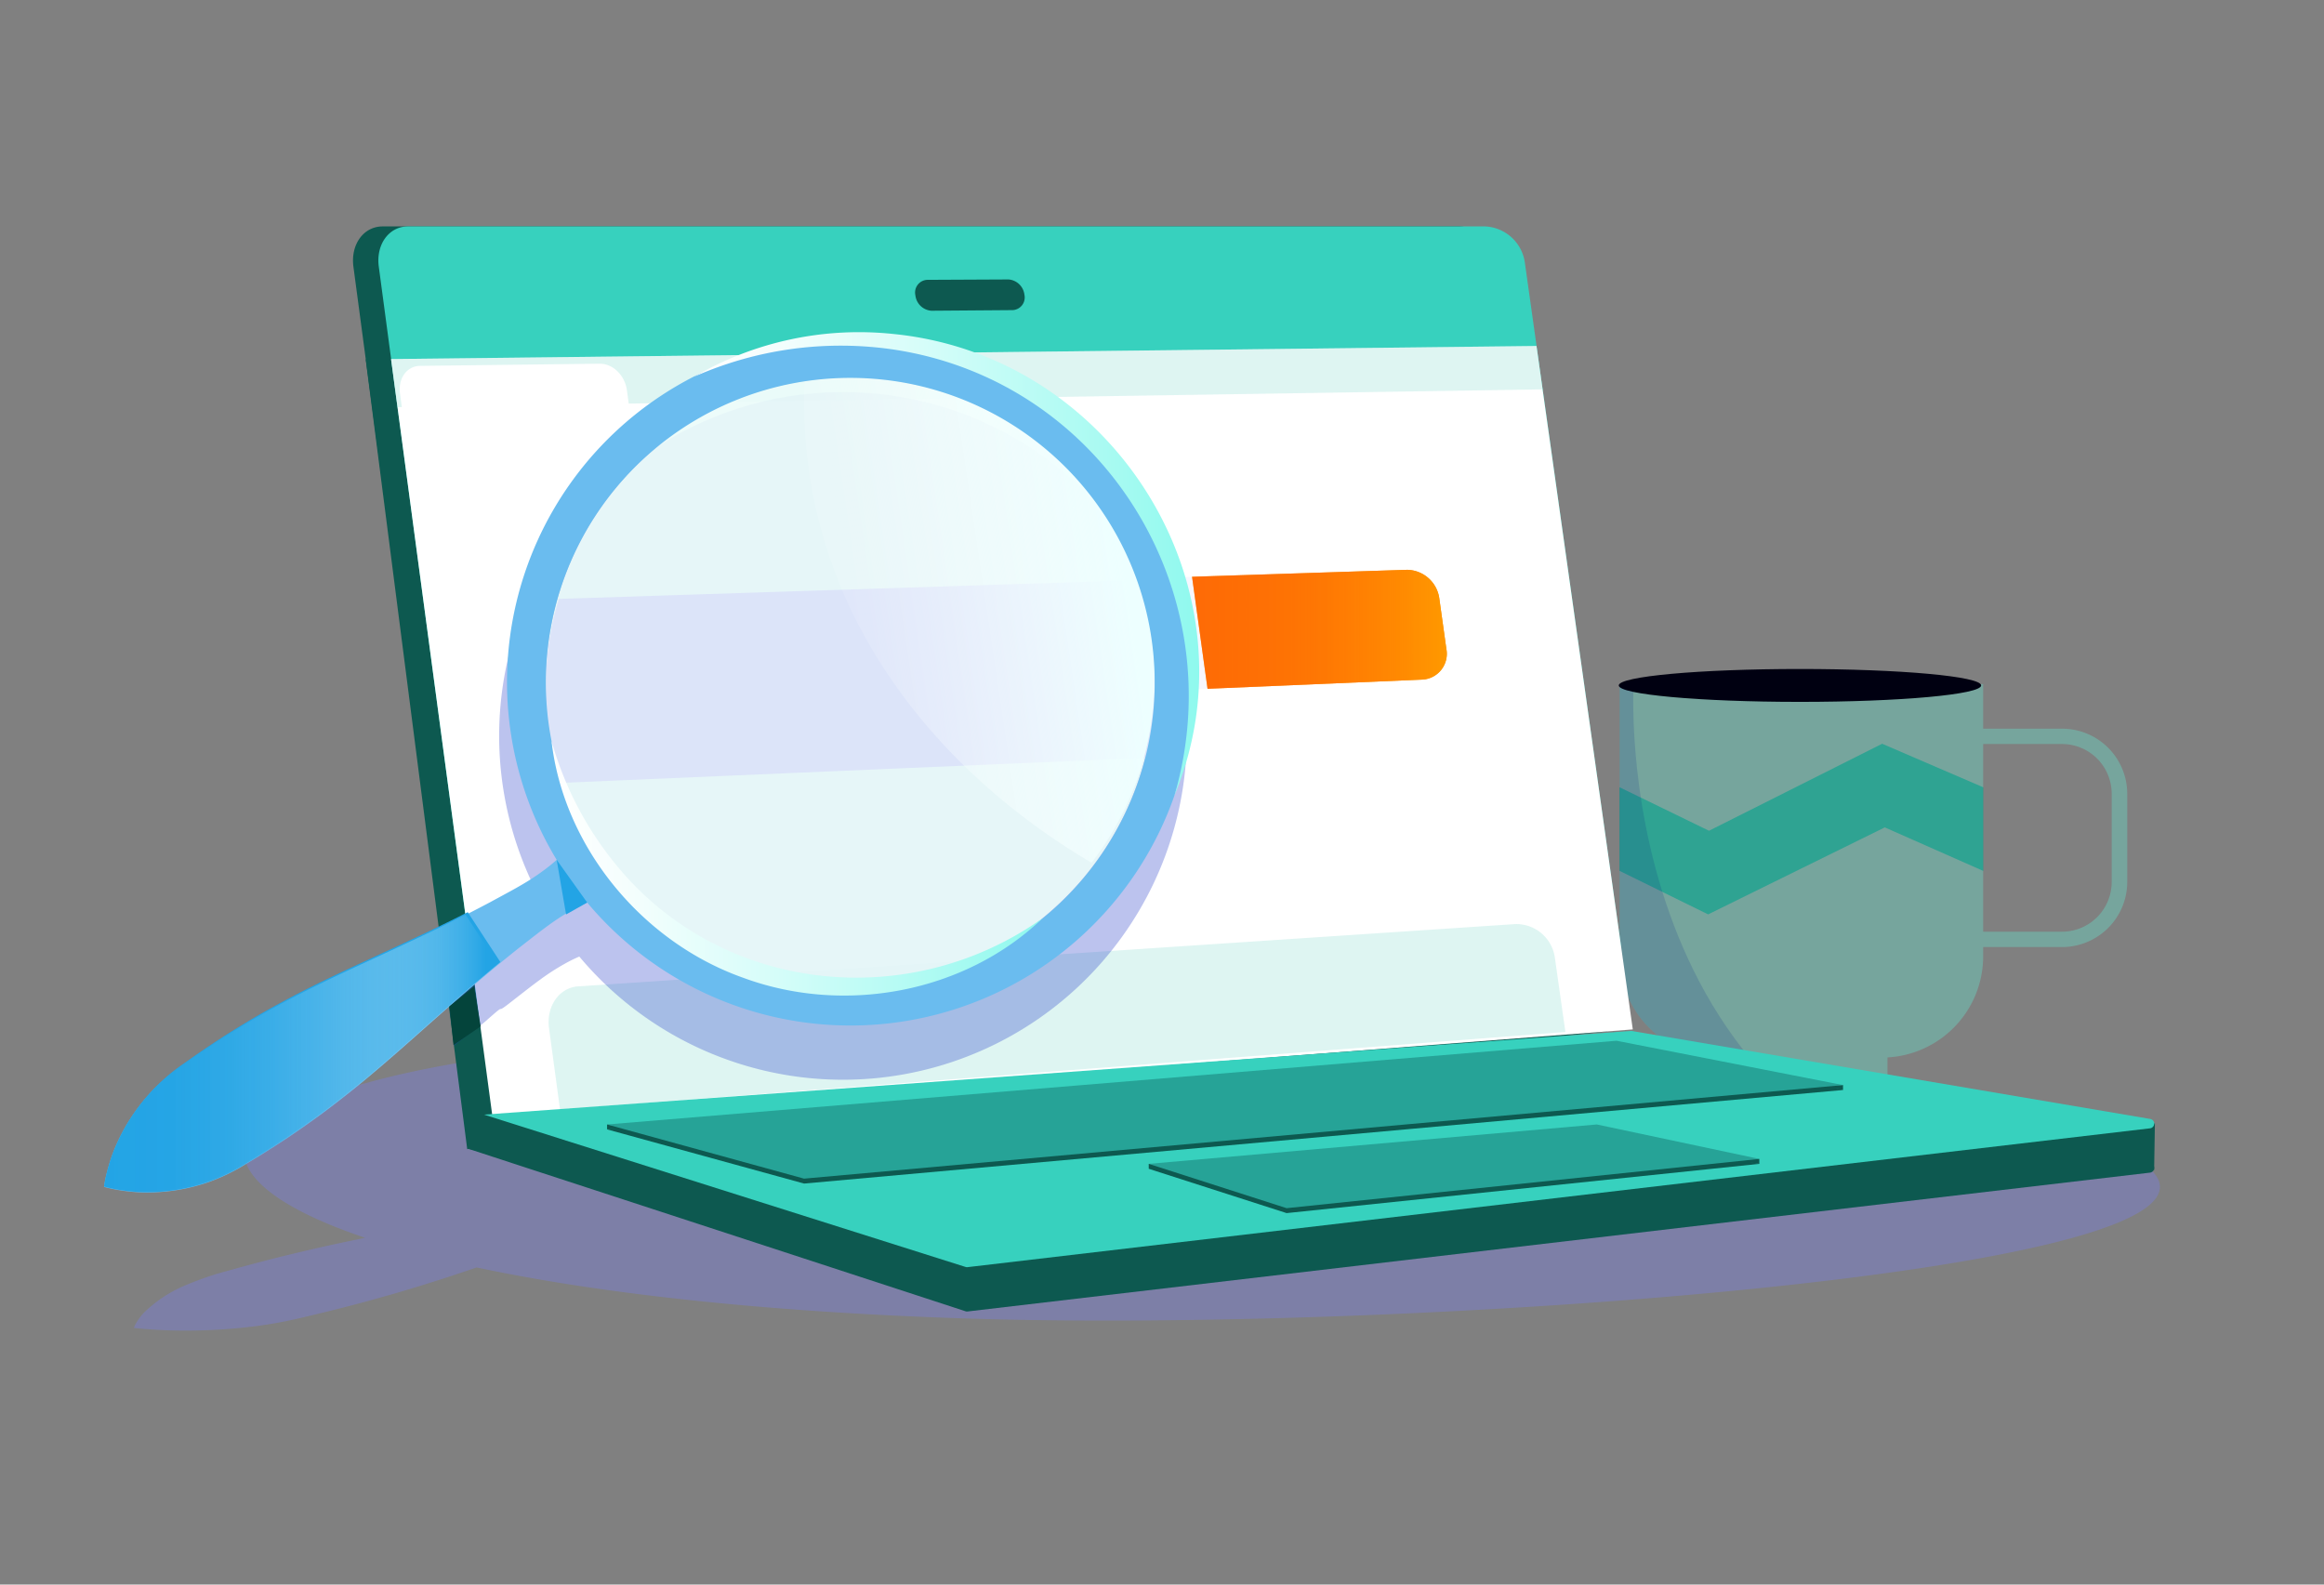 <svg xmlns="http://www.w3.org/2000/svg" xmlns:xlink="http://www.w3.org/1999/xlink" id="ae03599e-6ee7-4220-ae0e-e2e1c80f0e0a" data-name="Warstwa 1" viewBox="0 0 440 300"><rect x="0" y="0" width="440" height="300" fill="#808080" stroke="none"/><defs><linearGradient id="a187868c-b1b3-44b6-8bba-b1546a995718" x1="225.69" x2="273.892" y1="119.141" y2="119.141" gradientUnits="userSpaceOnUse"><stop offset="0" stop-color="#ff5800" stop-opacity=".7"/><stop offset=".177" stop-color="#ff5e00" stop-opacity=".726"/><stop offset=".451" stop-color="#ff6d00" stop-opacity=".798"/><stop offset=".786" stop-color="#ff8600" stop-opacity=".914"/><stop offset="1" stop-color="#f90"/></linearGradient><linearGradient id="a7464f0c-cb72-47b3-b5fe-f6c83af5260f" x1="223.871" x2="158.169" y1="110.689" y2="120.436" gradientUnits="userSpaceOnUse"><stop offset=".156" stop-color="#edffff"/><stop offset=".183" stop-color="#eff" stop-opacity=".965"/><stop offset=".475" stop-color="#f5ffff" stop-opacity=".599"/><stop offset=".712" stop-color="#faffff" stop-opacity=".33"/><stop offset=".882" stop-color="#feffff" stop-opacity=".164"/><stop offset=".969" stop-color="#fff" stop-opacity=".1"/></linearGradient><linearGradient id="af32d369-ebdf-4c9f-9dac-be8c057d51ea" x1="131.469" x2="227.046" y1="106.788" y2="106.788" gradientUnits="userSpaceOnUse"><stop offset="0" stop-color="#fff"/><stop offset=".165" stop-color="#f4fefd"/><stop offset=".459" stop-color="#d5fdf9"/><stop offset=".845" stop-color="#a5faf1"/><stop offset="1" stop-color="#8ff9ee"/></linearGradient><linearGradient id="b38d7e7d-ad53-4fa1-9cbc-f3a62b01396b" x1="104.412" x2="197.436" y1="164.366" y2="164.366" xlink:href="#af32d369-ebdf-4c9f-9dac-be8c057d51ea"/><linearGradient id="bab1056c-6fb3-49ae-82c0-130b45ed6488" x1="19.695" x2="94.316" y1="199.434" y2="199.434" gradientUnits="userSpaceOnUse"><stop offset="0" stop-color="#23a4e5"/><stop offset=".179" stop-color="#26a5e5" stop-opacity=".987"/><stop offset=".313" stop-color="#2fa9e6" stop-opacity=".945"/><stop offset=".431" stop-color="#3eafe8" stop-opacity=".875"/><stop offset=".542" stop-color="#54b8eb" stop-opacity=".776"/><stop offset=".646" stop-color="#71c4ee" stop-opacity=".647"/><stop offset=".746" stop-color="#93d2f2" stop-opacity=".49"/><stop offset=".842" stop-color="#bce3f7" stop-opacity=".303"/><stop offset=".933" stop-color="#ebf7fd" stop-opacity=".092"/><stop offset=".969" stop-color="#fff" stop-opacity="0"/></linearGradient><clipPath id="a4e8c8f5-493c-4111-b29d-aeb29922174b"><path fill="none" d="M356.142,200.255H325.963a19.202,19.202,0,0,1-19.328-19.073V129.507H375.47v51.675A19.202,19.202,0,0,1,356.142,200.255Z"/></clipPath></defs><polygon fill="#0b7c6e" points="375.47 164.881 356.843 156.646 323.397 173.116 306.635 164.881 306.635 149.047 323.563 157.282 356.344 140.812 375.47 149.047 375.47 164.881"/><path fill="#68e0cc" d="M390.339,137.958H375.47v-8.451H306.635v51.675a19.167,19.167,0,0,0,17.922,19.003v3.91H357.356v-3.9A19.168,19.168,0,0,0,375.47,181.182V179.3h14.869a12.342,12.342,0,0,0,12.409-12.245V150.203A12.342,12.342,0,0,0,390.339,137.958Zm9.464,29.096a9.414,9.414,0,0,1-9.464,9.34H375.47V140.863h14.869a9.414,9.414,0,0,1,9.464,9.34Z" opacity=".39"/><g clip-path="url(#a4e8c8f5-493c-4111-b29d-aeb29922174b)"><path fill="#002084" d="M309.307,128.962s-5.534,84.045,70.902,99.609L279.036,250.606l25.041-121.01Z" opacity=".15"/></g><ellipse cx="340.781" cy="129.769" fill="#001" rx="34.307" ry="3.113"/><polyline fill="#0d299e" points="89.689 185.553 91 194.327 85.958 197.453 84.344 184.747"/><path fill="#7780ff" d="M407.25,221.486c-21.834-21.077-120.148-12.269-184.445-19.942C105.8,187.552,41.623,207.483,46.617,220.285c1.856,4.756,9.403,9.65,22.526,14.063-2.399.489-4.774.987-7.096,1.495-3.455.765-6.785,1.564-9.974,2.358-3.16.81-6.186,1.612-9,2.409a55.701,55.701,0,0,0-7.452,2.52,25.055,25.055,0,0,0-8.407,5.429,11.553,11.553,0,0,0-1.5,2.038,4.913,4.913,0,0,0-.367.817s.751.09,2.051.195c1.282.096,3.145.225,5.344.279a104.515,104.515,0,0,0,16.01-.856,84.268,84.268,0,0,0,8.856-1.676c2.977-.694,6.057-1.461,9.211-2.277,3.129-.831,6.323-1.711,9.494-2.651,3.157-.947,6.333-1.929,9.431-2.955q2.271-.748,4.506-1.513c22.496,4.785,53.508,8.401,92.844,9.666C268.392,252.366,427.001,240.542,407.25,221.486Z" opacity=".31"/><path fill="#0d5950" d="M302.088,179.431,86.091,194.381,66.913,50.495c-.556-4.212,1.922-7.628,5.535-7.628H276.4a7.979,7.979,0,0,1,7.498,6.879Z"/><polygon fill="#0d5950" points="88.457 217.551 304.332 195.265 286.099 65.56 69.233 68.034 76.612 125.422 88.457 217.551"/><path fill="#37d1be" d="M306.89,179.099l-215.997,14.95-19.178-143.57c-.556-4.203,1.922-7.612,5.535-7.612h203.952A7.972,7.972,0,0,1,288.7,49.729Z"/><polygon fill="#fff" points="93.259 211.586 309.134 194.894 290.901 65.505 74.035 67.979 93.259 211.586"/><path fill="#86dbcf" d="M286.862,174.953l-177.37,11.783c-3.622.241-6.106,3.788-5.547,7.922l2.083,15.392,190.346-14.67-1.988-14.035A7.371,7.371,0,0,0,286.862,174.953Z" opacity=".27"/><path fill="#7780ff" d="M228.621,130.405l-116.948,5.002c-2.937.126-5.684-2.492-6.135-5.848l-1.385-10.316c-.451-3.361,1.566-6.165,4.505-6.26L225.69,109.196" opacity=".06"/><path fill="#fc9613" d="M225.69,109.196l40.709-1.317a6.26,6.26,0,0,1,6.106,5.442l1.33,9.514a4.894,4.894,0,0,1-4.534,5.83l-40.679,1.74"/><path fill="url(#a187868c-b1b3-44b6-8bba-b1546a995718)" d="M225.69,109.196l40.709-1.317a6.26,6.26,0,0,1,6.106,5.442l1.33,9.514a4.894,4.894,0,0,1-4.534,5.83l-40.679,1.74"/><polygon fill="#86dbcf" points="75.244 77.087 292.047 73.715 290.901 65.505 74.035 67.979 75.244 77.087" opacity=".27"/><path fill="#fff" d="M120.633,88.342l-42.941.906L75.729,74.481c-.378-2.849,1.305-5.183,3.761-5.213l34.076-.41c2.455-.029,4.75,2.212,5.124,5.005Z"/><path fill="#0d5950" d="M191.705,58.713l-15.357.117a3.276,3.276,0,0,1-3.036-2.908h0a2.404,2.404,0,0,1,2.243-2.942l15.36-.074a3.271,3.271,0,0,1,3.035,2.888h0A2.395,2.395,0,0,1,191.705,58.713Z"/><path fill="#0d5950" d="M88.834,217.551,308.85,203.567l98.257,16.669a.896.896,0,0,1-.045,1.773l-223.876,26.285a.895.895,0,0,1-.377-.036Z"/><polygon fill="#0d5950" points="87.902 208.228 88.834 217.551 121.464 220.348 88.834 210.093 87.902 208.228"/><polygon fill="#0d5950" points="407.984 212.691 407.84 221.513 362.922 216.619 407.984 212.691"/><path fill="#37d1be" d="M91.631,211.025,308.85,195.177l98.257,16.669a.896.896,0,0,1-.045,1.773L183.186,239.903a.895.895,0,0,1-.377-.036Z"/><polygon fill="#0d5950" points="306.053 197.973 114.938 213.822 152.228 224.077 348.938 206.364 306.053 197.973"/><polygon fill="#0d5950" points="217.487 221.28 243.591 229.671 333.089 220.348 302.324 213.822 217.487 221.28"/><polygon fill="#0d5950" points="348.938 206.364 348.938 205.432 341.48 205.432 348.938 206.364"/><polygon fill="#0d5950" points="114.938 213.822 114.938 212.89 120.531 213.822 114.938 213.822"/><polygon fill="#0d5950" points="217.487 221.28 217.487 220.348 227.742 221.28 217.487 221.28"/><polygon fill="#0d5950" points="333.089 219.416 333.089 220.348 326.563 219.416 333.089 219.416"/><polygon fill="#26a397" points="306.053 197.041 114.938 212.89 152.228 223.145 348.938 205.432 306.053 197.041"/><polygon fill="#26a397" points="217.487 220.348 243.591 228.738 333.089 219.416 302.324 212.89 217.487 220.348"/><path fill="#1e36c4" d="M86,198c1.9-1.684,4.168-3.118,6.004-4.717,4.765-4.217.915-.549,4.88-3.689,1.998-1.548,3.812-2.992,5.472-4.191a43.082,43.082,0,0,1,4.449-2.872,28.752,28.752,0,0,1,2.874-1.432,65.097,65.097,0,1,0-5.777-8.086c-.549.494-1.262,1.101-2.156,1.771a43.885,43.885,0,0,1-4.418,2.927c-1.767,1.042-3.816,2.118-6.035,3.329-4.467,2.378-9.76,5.008-15.533,7.687-.034.016,8.32-7.426,8.286-7.41Z" opacity=".3"/><path fill="#ebfcfa" d="M104.562,117.315a57.644,57.644,0,1,1,44.606,68.236A57.709,57.709,0,0,1,104.562,117.315Z" opacity=".9"/><path fill="#dce4f9" d="M217.405,141.868a57.273,57.273,0,0,0-2.469-32.014l-109.119,3.531c-.479,1.59-.908,3.207-1.255,4.862a57.279,57.279,0,0,0,1.74,29.967l110.724-4.736C217.153,142.942,217.291,142.411,217.405,141.868Z"/><path fill="url(#a7464f0c-cb72-47b3-b5fe-f6c83af5260f)" d="M217.405,140.003A57.636,57.636,0,0,0,152.38,71.2a90.641,90.641,0,0,0,9.882,46.57c9.806,19.139,25.825,34.62,44.406,45.567A57.3,57.3,0,0,0,217.405,140.003Z"/><path fill="#6abcef" d="M174.3,65.557a64.957,64.957,0,0,0-68.905,97.233c-.549.494-1.262,1.101-2.157,1.771a43.867,43.867,0,0,1-4.418,2.927c-1.767,1.042-3.816,2.118-6.035,3.329-4.467,2.378-9.761,5.008-15.533,7.687-5.748,2.721-11.97,5.481-18.019,8.489-3.041,1.497-6.012,3.086-8.909,4.699-2.883,1.621-5.662,3.316-8.323,5-2.637,1.718-5.162,3.417-7.511,5.107a35.835,35.835,0,0,0-6.219,5.343,35.443,35.443,0,0,0-7.016,11.512,36.923,36.923,0,0,0-1.252,4.322c-.23,1.086-.306,1.732-.306,1.732s.627.19,1.712.412a35.462,35.462,0,0,0,4.459.592,35.342,35.342,0,0,0,13.361-1.815,35.933,35.933,0,0,0,7.39-3.554c2.484-1.47,5.055-3.098,7.687-4.829,2.611-1.762,5.276-3.628,7.923-5.622,2.634-2.007,5.285-4.089,7.87-6.266,5.186-4.342,10.214-8.932,15.008-13.109,4.765-4.217,9.306-8.007,13.27-11.148,1.998-1.548,3.811-2.992,5.472-4.19a43.036,43.036,0,0,1,4.449-2.872,28.774,28.774,0,0,1,2.873-1.432A64.986,64.986,0,1,0,174.3,65.557Zm43.107,75.437a57.644,57.644,0,1,1-44.615-68.23A57.717,57.717,0,0,1,217.407,140.995Z"/><path fill="url(#af32d369-ebdf-4c9f-9dac-be8c057d51ea)" d="M222.336,150.684C233.61,112.167,208.819,71.91,168.798,66.12a68.544,68.544,0,0,0-37.33,5.178,61.914,61.914,0,0,1,37.69-8.065c41.844,4.153,69.385,48.323,53.178,87.451Z"/><path fill="url(#b38d7e7d-ad53-4fa1-9cbc-f3a62b01396b)" d="M197.436,173.811C182.722,187.956,159.94,192.187,140.79,185.146c-19.146-6.739-34.088-24.747-36.378-44.902A64.403,64.403,0,0,0,118.36,165.738c20.228,22.596,54.473,25.563,79.076,8.073Z"/><path fill="#23a4e5" d="M26.28,225.191a35.343,35.343,0,0,0,13.361-1.815,35.936,35.936,0,0,0,7.39-3.554c2.484-1.471,5.055-3.098,7.687-4.829,2.611-1.762,5.276-3.628,7.923-5.622,2.634-2.007,5.285-4.09,7.87-6.266,5.186-4.342,10.214-8.932,15.008-13.108,3.214-2.842,6.309-5.47,9.212-7.863l-6.171-9.437.001-.003c-3.353,1.706-7.004,3.484-10.896,5.288-5.748,2.721-11.97,5.481-18.019,8.489-3.041,1.497-6.012,3.086-8.91,4.699-2.883,1.621-5.662,3.316-8.323,5-2.637,1.718-5.162,3.417-7.511,5.108a35.838,35.838,0,0,0-6.219,5.343,35.442,35.442,0,0,0-7.016,11.512,36.92,36.92,0,0,0-1.252,4.322c-.23,1.086-.306,1.732-.306,1.732s.627.191,1.711.412A35.469,35.469,0,0,0,26.28,225.191Z"/><path fill="url(#bab1056c-6fb3-49ae-82c0-130b45ed6488)" d="M25.866,225.654a35.344,35.344,0,0,0,13.361-1.815,35.938,35.938,0,0,0,7.39-3.554c2.484-1.471,5.055-3.098,7.687-4.829,2.611-1.762,5.277-3.628,7.923-5.622,2.634-2.007,5.285-4.09,7.87-6.266,5.186-4.342,10.214-8.932,15.008-13.108,3.214-2.842,6.308-5.47,9.212-7.863L88.145,173.16l.001-.003c-3.353,1.706-7.004,3.484-10.896,5.288-5.748,2.721-11.97,5.481-18.019,8.489-3.041,1.497-6.012,3.086-8.91,4.699-2.883,1.621-5.662,3.316-8.323,5-2.637,1.718-5.162,3.417-7.511,5.108a35.833,35.833,0,0,0-6.218,5.343,35.442,35.442,0,0,0-7.016,11.512,36.92,36.92,0,0,0-1.252,4.322c-.23,1.086-.306,1.732-.306,1.732s.627.191,1.711.412A35.469,35.469,0,0,0,25.866,225.654Z"/><polygon fill="#23a4e5" points="105.395 162.791 111.172 170.876 107.175 173.127 105.395 162.791"/><polygon fill="#04443b" points="89.766 186.786 91 194.327 85.857 197.856 85.105 190.515 89.766 186.786"/></svg>